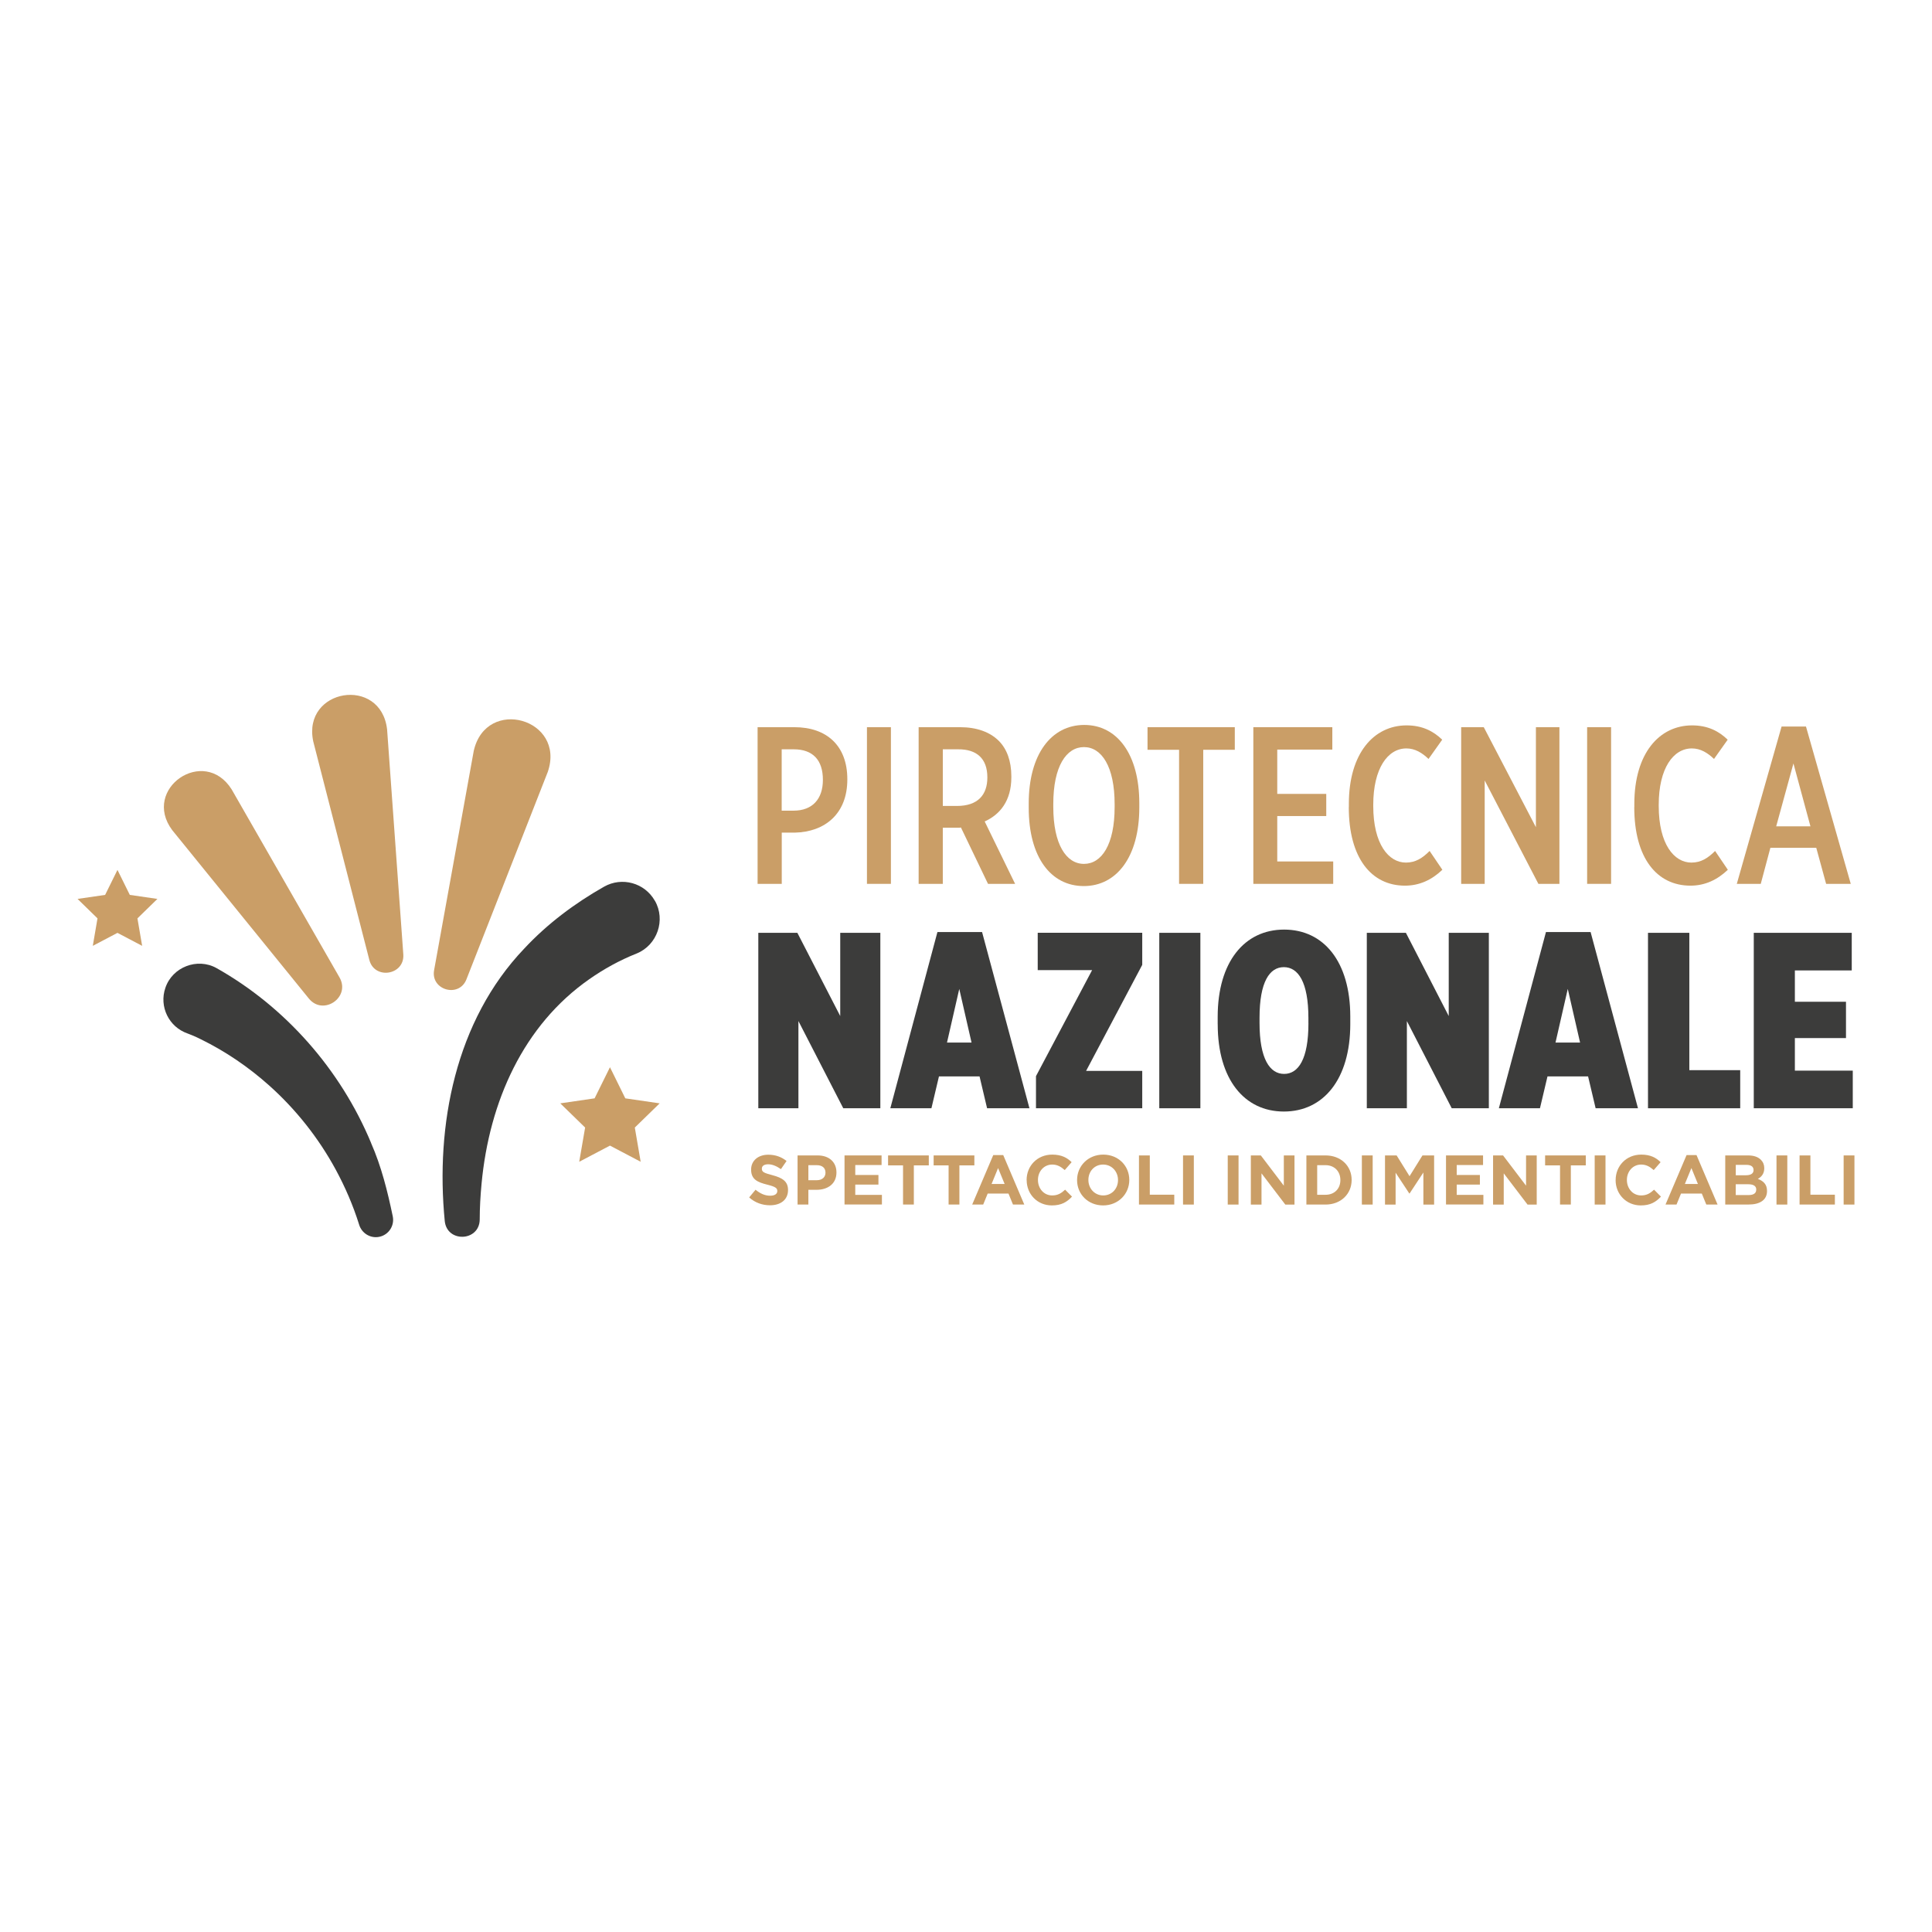 <?xml version="1.0" encoding="UTF-8"?>
<svg id="Livello_1" data-name="Livello 1" xmlns="http://www.w3.org/2000/svg" viewBox="0 0 566.93 566.93">
  <defs>
    <style>
      .cls-1 {
        fill: #3c3c3b;
      }

      .cls-2 {
        fill: #ca9e67;
      }
    </style>
  </defs>
  <g>
    <path class="cls-1" d="M222.51,273.73h11.47l12.58,24.42v-24.42h11.77v51.48h-10.88l-13.16-25.59v25.59h-11.77v-51.48Z"/>
    <path class="cls-1" d="M275.09,273.5h13.09l13.9,51.7h-12.43l-2.21-9.34h-11.91l-2.21,9.34h-12.06l13.82-51.7ZM285.09,305.93l-3.6-15.74-3.6,15.74h7.21Z"/>
    <path class="cls-1" d="M304,315.79l16.47-31.11h-15.96v-10.96h30.67v9.41l-16.47,31.11h16.47v10.96h-31.18v-9.41Z"/>
    <path class="cls-1" d="M340.18,273.73h12.06v51.48h-12.06v-51.48Z"/>
    <path class="cls-1" d="M357.32,300.57v-2.2c0-16.11,7.87-25.59,19.49-25.59s19.42,9.41,19.42,25.52v2.2c0,16.18-7.87,25.67-19.49,25.67s-19.41-9.49-19.41-25.59ZM383.94,300.27v-1.54c0-10.59-3.02-14.93-7.21-14.93s-7.13,4.34-7.13,14.85v1.55c0,10.51,3.02,14.93,7.21,14.93s7.14-4.34,7.14-14.86Z"/>
    <path class="cls-1" d="M401.08,273.73h11.47l12.57,24.42v-24.42h11.77v51.48h-10.89l-13.16-25.59v25.59h-11.76v-51.48Z"/>
    <path class="cls-1" d="M453.66,273.5h13.09l13.9,51.7h-12.43l-2.21-9.34h-11.91l-2.21,9.34h-12.06l13.82-51.7ZM463.66,305.93l-3.61-15.74-3.6,15.74h7.21Z"/>
    <path class="cls-1" d="M483.59,273.73h12.13v40.3h14.93v11.18h-27.06v-51.48Z"/>
    <path class="cls-1" d="M514.63,273.73h28.75v11.03h-16.69v9.19h15v10.66h-15v9.56h16.99v11.03h-29.05v-51.48Z"/>
  </g>
  <g>
    <path class="cls-2" d="M222.3,213.39h10.84c9.39,0,15.5,5.38,15.5,15.24v.13c0,9.98-6.5,15.37-15.43,15.57h-3.81v15.04h-7.09v-45.97ZM232.87,237.88c5.58,0,8.6-3.48,8.6-9v-.07c0-5.78-2.95-8.93-8.54-8.93h-3.55v18h3.48Z"/>
    <path class="cls-2" d="M254.4,213.39h7.03v45.97h-7.03v-45.97Z"/>
    <path class="cls-2" d="M269.57,213.39h12.22c4.73,0,8.67,1.38,11.3,4.01,2.36,2.36,3.68,5.91,3.68,10.38v.33c0,6.83-3.29,10.9-7.82,12.94l8.93,18.32h-7.95l-7.95-16.55c-.2.07-.52.07-.85.07h-4.47v16.48h-7.09v-45.97ZM280.8,236.5c6.24,0,8.93-3.35,8.93-8.34v-.07c0-5.45-3.09-8.27-8.6-8.21h-4.47v16.62h4.14Z"/>
    <path class="cls-2" d="M301.87,237.03v-1.25c0-14.45,6.63-23.05,16.29-23.05s16.16,8.6,16.16,22.98v1.25c0,14.45-6.63,23.05-16.29,23.05s-16.16-8.47-16.16-22.98ZM327.08,236.83v-.85c0-11.03-3.81-16.75-9-16.75s-9,5.65-9,16.68v.85c0,11.03,3.81,16.74,9,16.74s9-5.65,9-16.68Z"/>
    <path class="cls-2" d="M345.99,220.02h-9.26v-6.63h25.61v6.63h-9.26v39.34h-7.09v-39.34Z"/>
    <path class="cls-2" d="M367.78,213.39h23.18v6.57h-16.16v13h14.38v6.5h-14.38v13.33h16.42v6.57h-23.44v-45.97Z"/>
    <path class="cls-2" d="M395.81,236.83v-.92c0-14.91,7.36-23.05,16.95-23.05,4.53,0,7.81,1.64,10.44,4.2l-4.01,5.65c-1.84-1.77-3.94-3.09-6.5-3.09-5.45,0-9.72,5.84-9.72,16.55v.33c0,11.23,4.53,16.62,9.58,16.62,2.83,0,4.86-1.31,6.96-3.41l3.74,5.52c-3.09,2.95-6.7,4.66-10.97,4.66-9.85,0-16.49-8.08-16.49-23.05Z"/>
    <path class="cls-2" d="M428.77,213.39h6.63l15.3,29.35v-29.35h6.9v45.97h-6.17l-15.76-30.34v30.34h-6.9v-45.97Z"/>
    <path class="cls-2" d="M465.73,213.39h7.03v45.97h-7.03v-45.97Z"/>
    <path class="cls-2" d="M479.58,236.83v-.92c0-14.91,7.36-23.05,16.95-23.05,4.53,0,7.81,1.64,10.44,4.2l-4.01,5.65c-1.84-1.77-3.94-3.09-6.5-3.09-5.45,0-9.72,5.84-9.72,16.55v.33c0,11.23,4.53,16.62,9.58,16.62,2.83,0,4.86-1.31,6.96-3.41l3.74,5.52c-3.09,2.95-6.7,4.66-10.97,4.66-9.85,0-16.49-8.08-16.49-23.05Z"/>
    <path class="cls-2" d="M522.79,213.19h7.16l13.14,46.17h-7.23l-2.89-10.57h-13.47l-2.82,10.57h-7.03l13.14-46.17ZM531.26,242.48l-4.99-18.45-5.06,18.45h10.04Z"/>
  </g>
  <g>
    <path class="cls-2" d="M219.84,351.37l1.87-2.25c1.32,1.07,2.66,1.75,4.3,1.75,1.32,0,2.08-.52,2.08-1.36v-.04c0-.8-.49-1.23-2.9-1.83-2.93-.72-4.78-1.57-4.78-4.41v-.04c0-2.62,2.08-4.35,5.04-4.35,2.12,0,3.87.66,5.36,1.84l-1.65,2.39c-1.3-.89-2.51-1.42-3.75-1.42s-1.85.53-1.85,1.26v.04c0,.97.62,1.24,3.11,1.9,2.92.78,4.57,1.81,4.57,4.32v.04c0,2.86-2.18,4.47-5.29,4.47-2.2,0-4.39-.74-6.12-2.31Z"/>
    <path class="cls-2" d="M234.04,339.05h5.89c3.44,0,5.52,2.02,5.52,4.98v.04c0,3.35-2.6,5.07-5.83,5.07h-2.41v4.32h-3.17v-14.42ZM239.72,346.32c1.58,0,2.51-.95,2.51-2.18v-.04c0-1.42-.99-2.19-2.57-2.19h-2.45v4.41h2.51Z"/>
    <path class="cls-2" d="M247.82,339.05h10.87v2.82h-7.72v2.92h6.8v2.82h-6.8v3.02h7.82v2.82h-10.97v-14.42Z"/>
    <path class="cls-2" d="M264.99,341.97h-4.39v-2.92h11.95v2.92h-4.39v11.49h-3.17v-11.49Z"/>
    <path class="cls-2" d="M278.36,341.97h-4.39v-2.92h11.95v2.92h-4.39v11.49h-3.17v-11.49Z"/>
    <path class="cls-2" d="M291.46,338.95h2.93l6.18,14.52h-3.32l-1.32-3.23h-6.1l-1.32,3.23h-3.23l6.18-14.52ZM294.8,347.43l-1.92-4.67-1.91,4.67h3.83Z"/>
    <path class="cls-2" d="M301.25,346.3v-.04c0-4.1,3.09-7.45,7.52-7.45,2.7,0,4.37.91,5.69,2.22l-2.02,2.32c-1.13-1.01-2.22-1.62-3.68-1.62-2.43,0-4.18,2.02-4.18,4.49v.04c0,2.47,1.71,4.53,4.18,4.53,1.65,0,2.66-.64,3.79-1.69l2.02,2.04c-1.48,1.59-3.11,2.58-5.91,2.58-4.24,0-7.39-3.28-7.39-7.41Z"/>
    <path class="cls-2" d="M316.06,346.3v-.04c0-4.1,3.23-7.45,7.68-7.45s7.64,3.31,7.64,7.41v.04c0,4.1-3.23,7.46-7.68,7.46s-7.64-3.32-7.64-7.41ZM328.07,346.3v-.04c0-2.47-1.81-4.53-4.37-4.53s-4.32,2.02-4.32,4.49v.04c0,2.47,1.81,4.53,4.36,4.53s4.33-2.02,4.33-4.49Z"/>
    <path class="cls-2" d="M334.23,339.05h3.17v11.53h7.18v2.89h-10.36v-14.42Z"/>
    <path class="cls-2" d="M347.15,339.05h3.17v14.42h-3.17v-14.42Z"/>
    <path class="cls-2" d="M360.27,339.05h3.17v14.42h-3.17v-14.42Z"/>
    <path class="cls-2" d="M367.06,339.05h2.92l6.75,8.88v-8.88h3.13v14.42h-2.7l-6.98-9.16v9.16h-3.13v-14.42Z"/>
    <path class="cls-2" d="M383.35,339.05h5.62c4.53,0,7.66,3.11,7.66,7.17v.04c0,4.06-3.13,7.21-7.66,7.21h-5.62v-14.42ZM386.52,341.91v8.69h2.45c2.57,0,4.35-1.75,4.35-4.3v-.04c0-2.55-1.77-4.35-4.35-4.35h-2.45Z"/>
    <path class="cls-2" d="M399.63,339.05h3.17v14.42h-3.17v-14.42Z"/>
    <path class="cls-2" d="M406.41,339.05h3.42l3.79,6.1,3.79-6.1h3.42v14.42h-3.15v-9.41l-4.05,6.16h-.08l-4.02-6.1v9.35h-3.11v-14.42Z"/>
    <path class="cls-2" d="M424.32,339.05h10.87v2.82h-7.73v2.92h6.8v2.82h-6.8v3.02h7.83v2.82h-10.97v-14.42Z"/>
    <path class="cls-2" d="M438.14,339.05h2.92l6.75,8.88v-8.88h3.13v14.42h-2.7l-6.98-9.16v9.16h-3.13v-14.42Z"/>
    <path class="cls-2" d="M457.79,341.97h-4.39v-2.92h11.94v2.92h-4.39v11.49h-3.17v-11.49Z"/>
    <path class="cls-2" d="M467.95,339.05h3.17v14.42h-3.17v-14.42Z"/>
    <path class="cls-2" d="M474.1,346.3v-.04c0-4.1,3.09-7.45,7.51-7.45,2.7,0,4.37.91,5.68,2.22l-2.02,2.32c-1.13-1.01-2.22-1.62-3.69-1.62-2.43,0-4.18,2.02-4.18,4.49v.04c0,2.47,1.71,4.53,4.18,4.53,1.65,0,2.66-.64,3.79-1.69l2.02,2.04c-1.49,1.59-3.11,2.58-5.91,2.58-4.24,0-7.39-3.28-7.39-7.41Z"/>
    <path class="cls-2" d="M494.91,338.95h2.92l6.18,14.52h-3.31l-1.32-3.23h-6.1l-1.32,3.23h-3.23l6.18-14.52ZM498.24,347.43l-1.91-4.67-1.92,4.67h3.83Z"/>
    <path class="cls-2" d="M506.26,339.05h6.69c1.67,0,2.93.43,3.77,1.28.66.66.99,1.48.99,2.45v.04c0,1.61-.86,2.57-1.89,3.11,1.67.64,2.7,1.63,2.7,3.54v.04c0,2.64-2.14,3.95-5.4,3.95h-6.86v-14.42ZM514.56,343.31c0-.97-.74-1.49-2.08-1.49h-3.13v3.05h2.93c1.4,0,2.29-.45,2.29-1.52v-.04ZM515.36,349.08c0-.97-.7-1.57-2.35-1.57h-3.67v3.17h3.77c1.4,0,2.24-.49,2.24-1.57v-.04Z"/>
    <path class="cls-2" d="M521.3,339.05h3.17v14.42h-3.17v-14.42Z"/>
    <path class="cls-2" d="M528.08,339.05h3.17v11.53h7.18v2.89h-10.36v-14.42Z"/>
    <path class="cls-2" d="M541,339.05h3.17v14.42h-3.17v-14.42Z"/>
  </g>
  <g>
    <path class="cls-1" d="M108.89,335.38c-8.92-21.43-25.06-39.88-45.39-51.32-5.62-3.11-12.92-.29-14.97,5.81-1.9,5.49,1.01,11.49,6.5,13.39.9.31,2.53,1.01,3.85,1.68,7.28,3.56,13.99,8.14,20.01,13.5,7.91,7.05,14.58,15.47,19.64,24.8,2.77,5.11,5.08,10.48,6.83,16.05.72,2.54,3.29,4.2,5.95,3.64,2.75-.57,4.51-3.26,3.94-6.01-1.51-7.26-3.32-14.6-6.37-21.53Z"/>
    <path class="cls-2" d="M90.65,293.04c4.21,5.13,12.27-.37,9-6.18l-31.68-55.23c-8.09-12.82-26.48-.17-17.44,11.96,0,0,40.11,49.44,40.11,49.44Z"/>
    <path class="cls-2" d="M91.92,217.56s16.46,64.13,16.46,64.13c1.53,5.89,10.37,4.47,9.97-1.62l-4.76-66.04c-1.83-15.78-24.95-11.98-21.67,3.53Z"/>
    <path class="cls-2" d="M136.86,287.41l23.89-60.92c5.32-15.59-18.09-22.2-21.73-6.16,0,0-11.64,64.39-11.64,64.39-1.03,5.81,7.29,8.19,9.48,2.69Z"/>
    <path class="cls-1" d="M192.15,264.31c-2.97-5.25-9.64-7.09-14.89-4.12-8.59,4.87-16.64,10.88-23.42,18.16-20.22,21.18-26.09,51.84-23.33,79.96.64,6.37,10.07,6.04,10.26-.35,0-3.56.21-7.1.54-10.61,2.27-24.16,12.29-46.51,31.62-60.02,4.21-2.94,8.81-5.52,13.93-7.55,6.01-2.46,8.55-9.83,5.31-15.47Z"/>
  </g>
  <polygon class="cls-2" points="178.99 313.17 183.49 322.3 193.57 323.77 186.28 330.87 188 340.91 178.99 336.17 169.97 340.91 171.7 330.87 164.41 323.77 174.48 322.3 178.99 313.17"/>
  <polygon class="cls-2" points="34.47 255.27 38.09 262.6 46.19 263.78 40.33 269.49 41.71 277.55 34.47 273.74 27.23 277.55 28.61 269.49 22.76 263.78 30.85 262.6 34.47 255.27"/>
</svg>